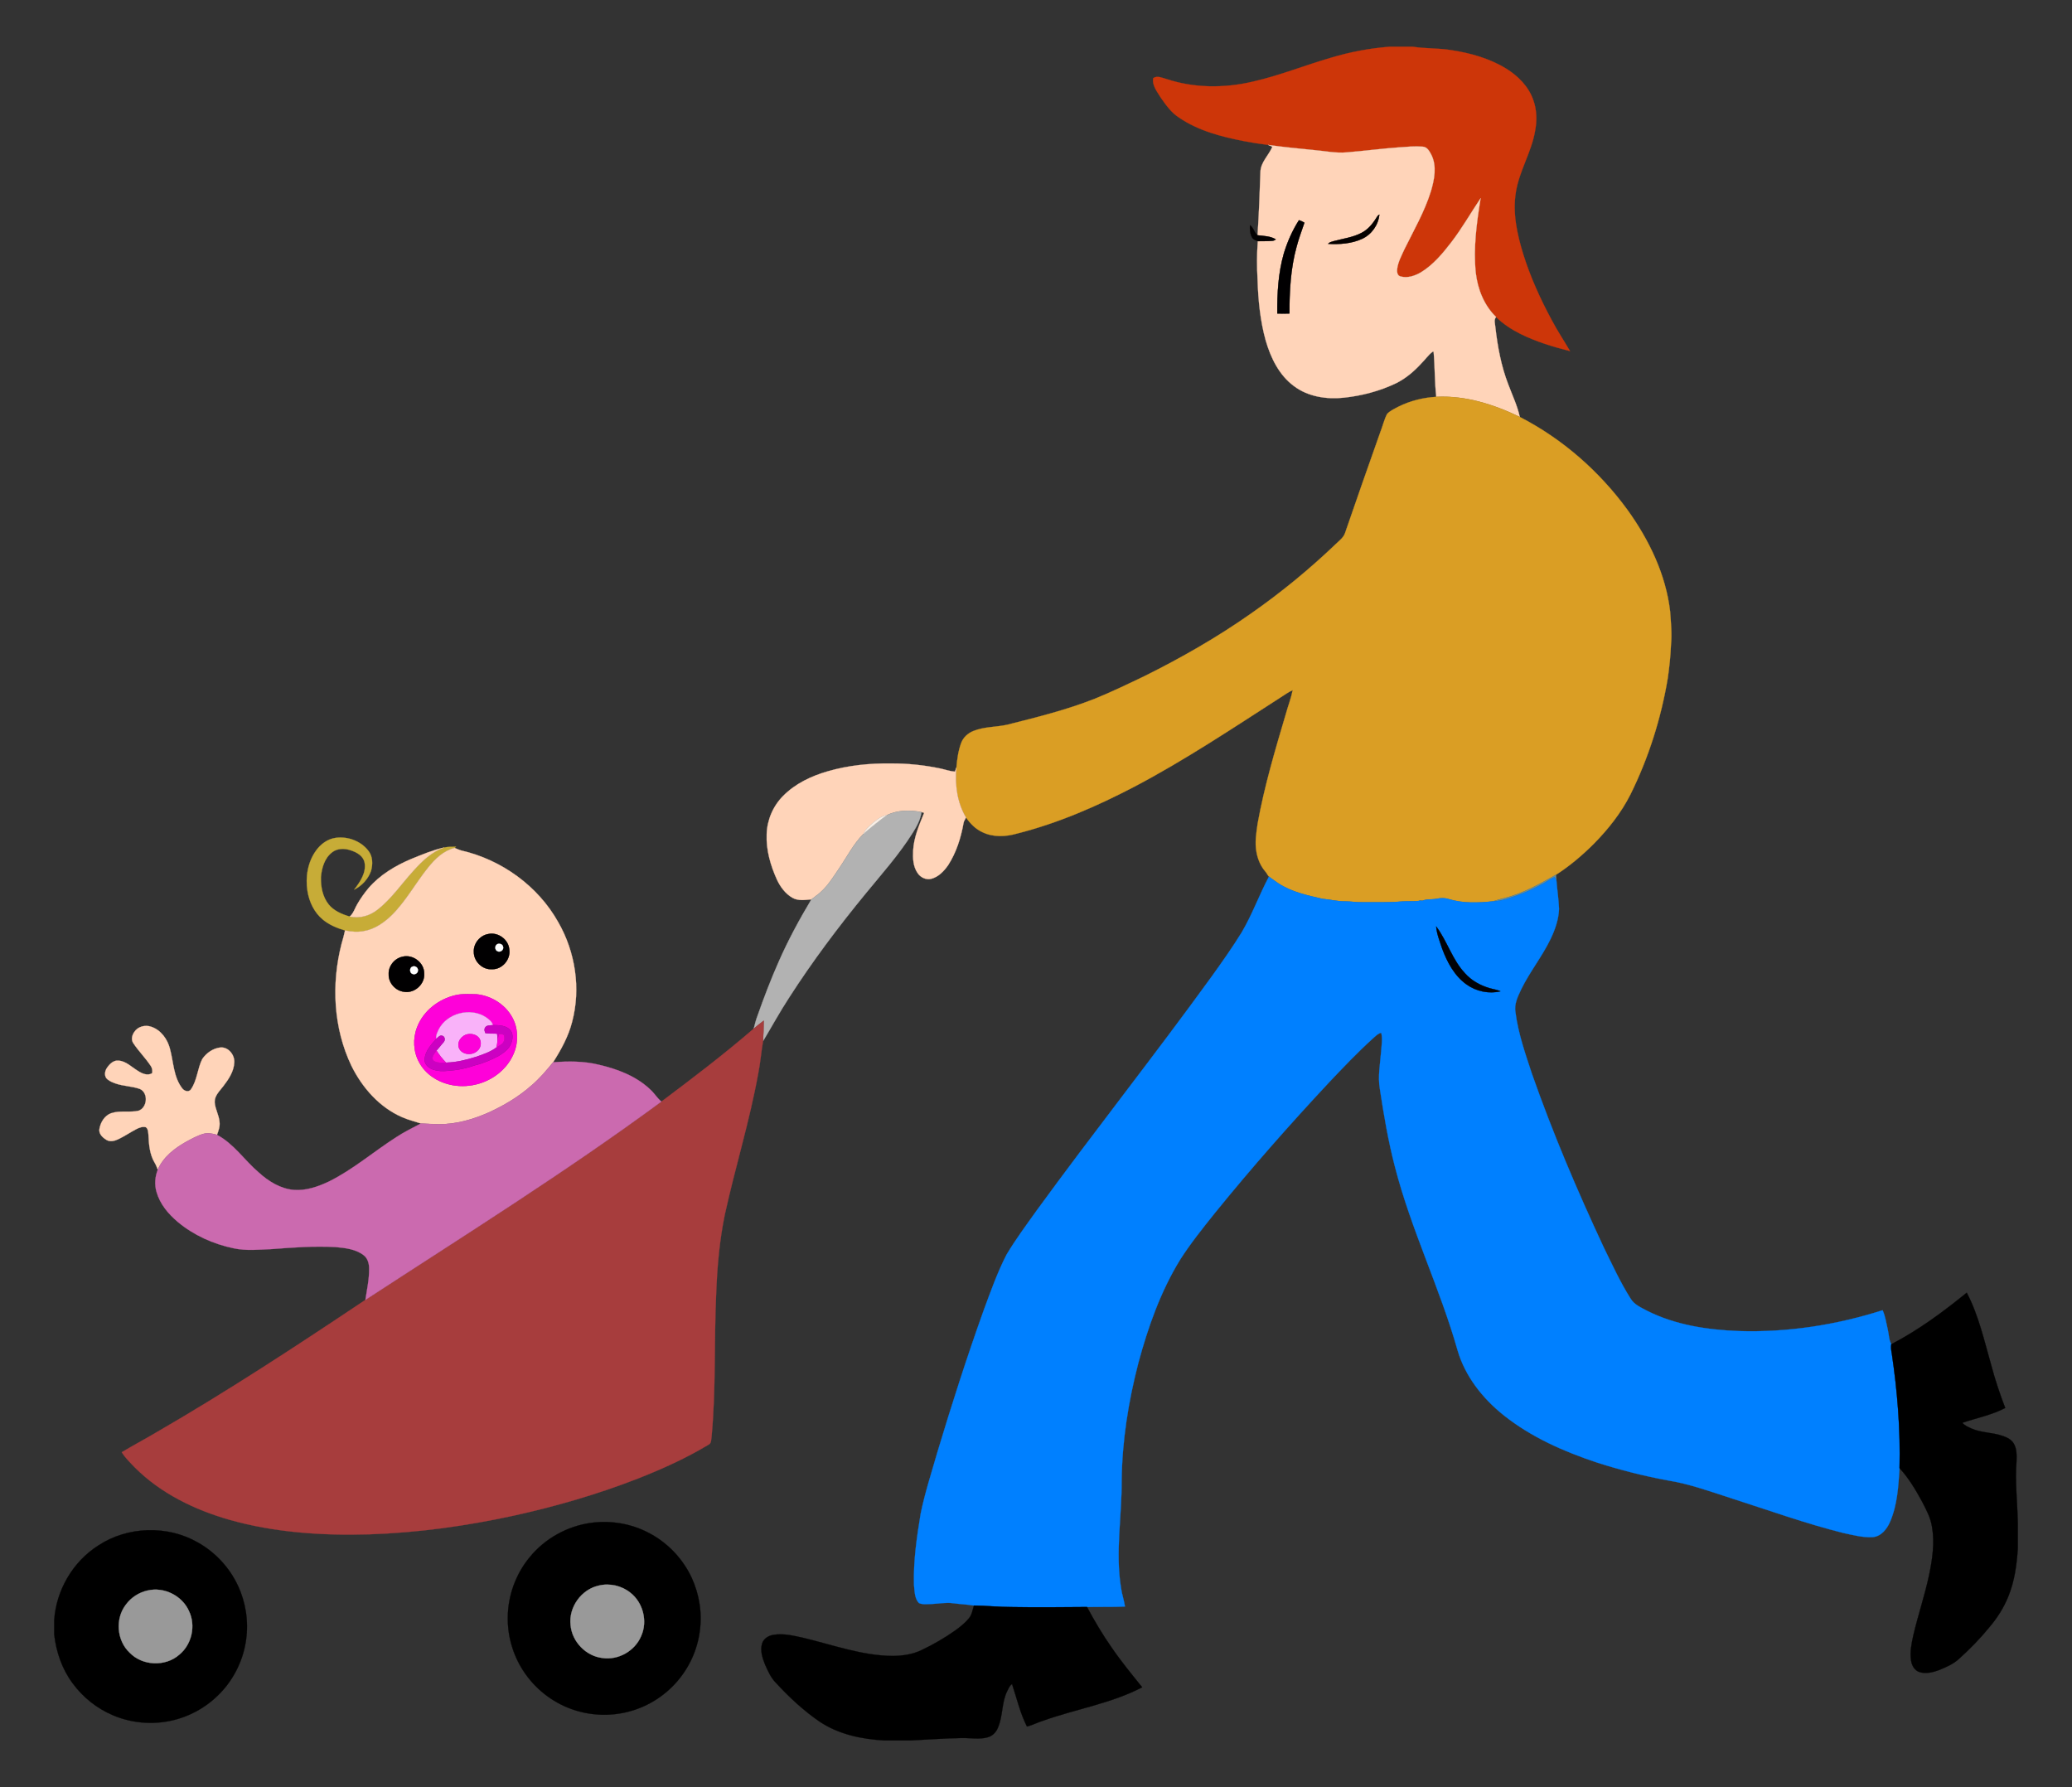 <?xml version="1.0" encoding="UTF-8"?>
<!DOCTYPE svg  PUBLIC '-//W3C//DTD SVG 1.1//EN'  'http://www.w3.org/Graphics/SVG/1.1/DTD/svg11.dtd'>
<svg enable-background="new -53 -45.712 2026 1747.425" version="1.1" viewBox="-53 -45.712 2026 1747.4" xml:space="preserve" xmlns="http://www.w3.org/2000/svg">
<rect x="-53" y="-45.712" width="2026" height="1747.4" fill="#333333" stroke="none"/>
<g stroke-width=".2">
	<path d="m1305.6 0h22.81c12.41 1.96 25.04 1.27 37.44 3.3 18.75 2.84 37.51 8.04 53.79 18.03 11.61 7.15 21.88 17.42 26.5 30.5 3.52 9.62 3.84 20.15 1.91 30.16-3.44 20.99-15.63 39.35-18.87 60.39-3.3 20.3 1.24 40.82 7.15 60.2 7.03 22.58 16.86 44.21 28.1 64.99 5.42 10.28 11.88 19.96 17.74 29.98-16.72-4.16-33.32-9.26-48.79-16.94-8.55-4.33-16.68-9.63-23.53-16.37-11.73-11.33-18-27.2-19.86-43.19-2.51-24.42 0.85-48.92 4.76-73.01-9.63 14.3-18.14 29.37-28.67 43.06-8.5 11.01-17.62 22.04-29.63 29.39-5.95 3.48-13.21 6.01-20.08 4.06-3.3-0.83-3.58-4.74-3.21-7.52 0.85-6.74 4.27-12.76 6.98-18.89 9.23-18.71 19.81-36.95 26.02-56.99 3.36-11.41 5.96-24.43 0.37-35.58-1.82-3.41-4.1-7.77-8.51-7.89-7.49-0.64-15.01 0.13-22.48 0.64-17.23 1.21-34.36 3.52-51.57 4.93-10.71 1.03-21.3-1.33-31.93-2.22-15.08-1.54-30.17-2.9-45.17-5.07-7.8-0.94-15.55-2.22-23.27-3.66-22.22-4.32-44.89-10.15-63.81-23.1-7.48-4.79-12.68-12.17-17.7-19.32-3.48-5.82-8.81-12.01-7.45-19.24 4.01-2.69 8.8-0.17 12.93 0.92 27.14 9.01 56.68 9.05 84.38 2.56 26.15-5.9 51.07-16.03 76.78-23.48 18.53-5.53 37.6-9.14 56.87-10.64z" fill="#CD3609" stroke="#CD3609"/>
	<path d="m1186.9 95.96c15 2.17 30.09 3.53 45.17 5.07 10.63 0.89 21.22 3.25 31.93 2.22 17.21-1.41 34.34-3.72 51.57-4.93 7.47-0.51 14.99-1.28 22.48-0.64 4.41 0.12 6.69 4.48 8.51 7.89 5.59 11.15 2.99 24.17-0.37 35.58-6.21 20.04-16.79 38.28-26.02 56.99-2.71 6.13-6.13 12.15-6.98 18.89-0.37 2.78-0.09 6.69 3.21 7.52 6.87 1.95 14.13-0.58 20.08-4.06 12.01-7.35 21.13-18.38 29.63-29.39 10.53-13.69 19.04-28.76 28.67-43.06-3.91 24.09-7.27 48.59-4.76 73.01 1.86 15.99 8.13 31.86 19.86 43.19-2.4 2.77-0.96 6.5-0.74 9.73 2.18 19.1 5.67 38.22 12.66 56.2 3.92 10.54 8.87 20.75 11.26 31.8-25.35-12.25-53.19-21.16-81.66-19.66-1.65-14.69-1.3-29.5-2.61-44.19l-0.77-0.05c-4.44 3.15-7.42 7.87-11.31 11.62-7.08 7.74-15.22 14.66-24.66 19.33-16.01 7.65-33.41 12.22-51.02 14.1-16.84 1.77-34.99-0.9-48.78-11.32-14.49-10.64-22.68-27.56-27.59-44.41-5.4-19.31-7.36-39.42-8-59.4-0.69-12.61-0.76-25.28 0.23-37.88 4.62-0.11 9.25 0.04 13.86-0.35 1.39-0.02 2.67-0.55 3.74-1.45-5.4-3.23-11.81-3.25-17.85-4 1.33-20.56 2.14-41.14 2.81-61.73 0.14-9.61 8.08-16.32 11.64-24.71-1.31-0.84-2.73-1.46-4.19-1.91m105.74 71.65c-3.61 5.86-8.29 11.36-14.53 14.5-8.43 4.35-17.97 5.53-27.02 7.98-1.92 0.58-4.08 0.95-5.4 2.6 11.15 0.64 22.81-0.14 33.09-4.85 9.34-4.24 15.96-13.57 16.99-23.76-1.52 0.68-2.26 2.23-3.13 3.53m-75.54 2.01c-6.45 10.15-11.37 21.25-14.81 32.76-5.42 18.94-6.48 38.83-6.32 58.43 3.94 0.14 7.89 0.15 11.84-0.01-0.03-21.82 1.11-43.9 6.92-65.04 2.07-8.08 5.08-15.86 7.72-23.75-1.72-0.95-3.46-1.89-5.35-2.39z" fill="#FFD4B9" stroke="#FFD4B9"/>
	<path d="m1292.6 167.61c0.87-1.3 1.61-2.85 3.13-3.53-1.03 10.19-7.65 19.52-16.99 23.76-10.28 4.71-21.94 5.49-33.09 4.85 1.32-1.65 3.48-2.02 5.4-2.6 9.05-2.45 18.59-3.63 27.02-7.98 6.24-3.14 10.92-8.64 14.53-14.5z" fill="#050100" stroke="#050100"/>
	<path d="m1217.1 169.62c1.89 0.5 3.63 1.44 5.35 2.39-2.64 7.89-5.65 15.67-7.72 23.75-5.81 21.14-6.95 43.22-6.92 65.04-3.95 0.16-7.9 0.15-11.84 0.01-0.16-19.6 0.9-39.49 6.32-58.43 3.44-11.51 8.36-22.61 14.81-32.76z" fill="#010001" stroke="#010001"/>
	<path d="m1169.2 174.44c3.6 2.39 4.07 7.26 7.4 9.87 6.04 0.75 12.45 0.77 17.85 4-1.07 0.9-2.35 1.43-3.74 1.45-4.61 0.39-9.24 0.24-13.86 0.35-2.02-0.82-4.41-1.49-5.52-3.54-2.13-3.65-2.31-8.02-2.13-12.13z" fill="#030101" stroke="#030101"/>
	<path d="m1351.4 342.31c28.47-1.5 56.31 7.41 81.66 19.66 41.6 21.39 77.69 53.04 105.23 90.76 21.11 29.31 37.49 63.06 41.74 99.25 0.79 10.99 1.94 22.03 0.84 33.05-0.4 10.7-1.6 21.35-3.06 31.96-6.57 39.55-18.79 78.23-36.61 114.17-9.07 17.96-21.73 33.92-35.82 48.2-11.29 11.25-23.52 21.66-36.96 30.25-16.17 9.16-32.6 18.47-50.81 22.92-3.67 0.78-7.23 1.95-10.81 3.03-14.35 1.53-29.21 2.09-43.17-2.15-3.76-1.25-7.76-1.17-11.59-0.39-4.71 1.03-9.73 0.04-14.24 1.95-1.25-0.22-2.52-0.33-3.69 0.22-5.34 0.56-10.73 0.1-16.08 0.49-12.97 1.18-26 0.64-39 0.74-5.69 0.16-11.33-0.83-17-0.84-7.35 0.14-14.48-1.9-21.76-2.41-14.92-3.45-30.25-6.66-43.25-15.18-3.06-2.23-6.28-4.23-9.21-6.61-1.42-1.38-2.07-3.32-3.38-4.76-4.67-5.33-7.54-12.09-8.8-19.01-1.82-9.36-0.24-18.9 1.11-28.2 6.55-36.31 17.1-71.73 27.57-107.06 2.14-7.79 5.12-15.36 6.71-23.29-4.43 1.99-8.35 4.88-12.43 7.47-46.91 30.18-93.41 61.23-142.86 87.18-36.43 19-74.41 35.53-114.34 45.6-10.85 3.1-23.02 3.75-33.43-1.22-6.84-2.99-12.2-8.46-16.39-14.51-8.68-14.52-10.95-32.06-9.4-48.68 0.71-8.18 1.81-16.46 4.68-24.2 2.06-5.5 6.71-9.67 12.13-11.76 10.53-4.22 22.13-3.62 33.07-6.09 28.83-7.26 57.82-14.44 85.53-25.39 16.55-6.72 32.63-14.5 48.73-22.21 36.22-18 71.43-38.16 104.51-61.48 29.13-20.38 56.69-43.02 82.38-67.6 3.39-3.3 7.58-6.26 9.08-10.98 11.17-32.68 22.72-65.23 34.2-97.81 2.41-6.01 3.82-12.44 6.75-18.23 3.09-3.41 7.51-5.23 11.5-7.41 11.42-5.6 23.98-8.72 36.67-9.43z" fill="#DA9E24" stroke="#DA9E24"/>
	<path d="m756.41 708.41c19.96-5.78 40.85-7.92 61.59-7.63 16.2-0.12 32.4 1.56 48.25 4.86 4.83 1.01 9.52 2.77 14.48 3.12 0.43-1.3 0.91-2.58 1.41-3.86-1.55 16.62 0.72 34.16 9.4 48.68-0.71 1.91-2.2 3.48-2.41 5.6-2.58 14.38-7.05 28.63-15.01 40.99-4.07 5.86-9.43 11.51-16.54 13.38-5.13 1.32-10.57-1.4-13.39-5.7-4.39-6.36-4.7-14.44-4.31-21.88 0.65-12.98 5.9-25.05 10.74-36.9-0.85-0.29-1.7-0.54-2.55-0.75-11.26-2.23-23.47-2.07-33.98 2.97-5.65 0.95-10.22 4.7-14.48 8.31-3.06 2.92-6.63 5.6-8.08 9.72-9.91 9.93-16.24 22.6-24.1 34.08-6.38 9.37-12.42 19.46-21.76 26.23-1.76 1.36-3.56 2.66-5.32 4.03-6.13 0.52-12.81 1.66-18.44-1.53-6.93-3.96-11.89-10.68-15.22-17.8-6.27-13.88-10.65-28.96-10.02-44.32 0.35-13.88 6.16-27.51 15.94-37.37 11.88-12.13 27.66-19.59 43.8-24.23z" fill="#FFD4B9" stroke="#FFD4B9"/>
	<path d="m814.09 751.29c10.51-5.04 22.72-5.2 33.98-2.97-1.04 7.36-4.67 13.94-8.54 20.15-13.31 21.19-30.04 39.9-45.85 59.19-26.8 32.62-52.2 66.43-75.03 101.96-9.08 13.88-17.02 28.46-25.55 42.67 0.34-6.68 0.68-13.37 0.64-20.05-3.32 2.5-6.54 5.15-9.75 7.79 1.03-4.46 2.29-8.87 3.9-13.15 6.24-17.72 12.96-35.28 20.58-52.45 9.2-20.97 20.15-41.12 31.88-60.77 1.76-1.37 3.56-2.67 5.32-4.03 9.34-6.77 15.38-16.86 21.76-26.23 7.86-11.48 14.19-24.15 24.1-34.08 7.28-6.32 14.84-12.27 22.56-18.03z" fill="#B2B2B2" stroke="#B2B2B2"/>
	<path d="m799.61 759.6c4.26-3.61 8.83-7.36 14.48-8.31-7.72 5.76-15.28 11.71-22.56 18.03 1.45-4.12 5.02-6.8 8.08-9.72z" fill="#F9EFE6" stroke="#F9EFE6"/>
	<path d="m275.37 773.47c11.69-1.57 24.39 3.11 31.69 12.49 4.53 5.52 4.59 13.33 2.72 19.91-2.82 7.93-8.98 14.53-16.49 18.29 5.79-7.57 12.09-16.55 10.18-26.63-1.32-6.4-7.57-9.93-13.3-11.78-6.01-2.15-13.32-2.24-18.52 1.92-7.37 5.7-10.15 15.38-10.85 24.3-0.24 9.31 1.62 19.2 7.57 26.63 5.12 6.31 13 9.64 20.63 11.83 9.42 2.17 19.38-0.66 26.9-6.54 13.89-10.77 23.77-25.57 35.55-38.43 8.3-9.3 17.69-18.24 29.66-22.48 3.85-0.82 7.82-0.84 11.74-0.82-0.33 0.29-0.99 0.89-1.31 1.18-10.86 2.66-19.19 10.76-25.95 19.24-12.11 14.99-21.35 32.25-35 46.01-7.65 7.59-16.96 14.19-27.79 16.05-6.1 1.23-12.38 0.67-18.43-0.59-7.75-2.33-15.47-5.43-21.74-10.69-8.35-6.88-13.25-17.23-14.96-27.77-2.19-13.57 0.17-28.29 8.31-39.6 4.55-6.41 11.45-11.52 19.39-12.52z" fill="#C7AC37" stroke="#C7AC37"/>
	<path d="m349.14 794.11c10.45-4.24 20.94-8.66 31.97-11.13-11.97 4.24-21.36 13.18-29.66 22.48-11.78 12.86-21.66 27.66-35.55 38.43-7.52 5.88-17.48 8.71-26.9 6.54 3.67-3.22 4.93-8.05 7.35-12.12 3.23-5.59 6.97-10.88 11.12-15.82 11.15-12.9 26.12-21.79 41.67-28.38z" fill="#FFD4B9" stroke="#FFD4B9"/>
	<path d="m365.59 802.58c6.76-8.48 15.09-16.58 25.95-19.24 2.2 0.85 4.33 1.91 6.63 2.54 39.39 9.09 74.95 34.75 94.74 70.17 16.71 29.12 22.14 64.8 13.51 97.36-3.61 14.22-10.77 27.2-18.59 39.51-6.58 8.02-13.26 16.03-21.22 22.73-12.35 10.93-26.66 19.46-41.62 26.3-15.39 6.86-32.03 11.65-49 11.53-5.82-0.04-11.62-0.51-17.43-0.72-6.08-2.03-12.36-3.51-18.24-6.1-22.25-9.64-39.13-28.87-49.7-50.31-17.66-36.88-19.76-80.04-9.62-119.34 1.28-4.28 2.44-8.59 3.37-12.96 6.05 1.26 12.33 1.82 18.43 0.59 10.83-1.86 20.14-8.46 27.79-16.05 13.65-13.76 22.89-31.02 35-46.01m58.78 64.96c-8.09 1.41-14.48 9.24-14.06 17.48-0.08 9.22 8.39 17.56 17.69 16.91 9.83 0.38 18.29-9.26 17-18.95-0.54-9.96-10.95-17.6-20.63-15.44m-83.93 22.21c-7.76 1.67-13.82 9.27-13.37 17.26-0.22 8.33 6.64 15.96 14.86 16.95 10.33 1.88 20.71-7.47 19.82-17.96 0.05-10.57-11.15-18.92-21.31-16.25m51.92 37.59c-16.47 3.83-31.47 15.33-37.54 31.39-4.28 10.98-3.71 23.97 2.09 34.32 5.98 11.13 17.33 18.75 29.5 21.59 17.08 4.21 36.03-0.41 49.34-11.89 7.89-6.65 13.69-15.83 15.98-25.91 1.53-8.37 1.09-17.33-2.52-25.13-6.37-14.14-20.97-23.75-36.24-25.29-6.87-0.11-13.86-0.66-20.61 0.92z" fill="#FFD4B9" stroke="#FFD4B9"/>
	<path d="m1417.6 832.53c18.21-4.45 34.64-13.76 50.81-22.92 0.09 1.81 0.23 3.64 0.45 5.47-0.51-1.12-1.13-2.15-1.78-3.15-4.1 1.7-7.66 4.4-11.55 6.49-7.57 4.04-15.25 7.93-23.36 10.75-8.22 2.9-16.54 6.3-25.38 6.39 3.58-1.08 7.14-2.25 10.81-3.03z" fill="#638D9C" stroke="#638D9C"/>
	<path d="m1187.8 811.38c2.93 2.38 6.15 4.38 9.21 6.61 13 8.52 28.33 11.73 43.25 15.18 7.28 0.51 14.41 2.55 21.76 2.41 5.67 0.01 11.31 1 17 0.84 13-0.1 26.03 0.44 39-0.74 5.35-0.39 10.74 0.07 16.08-0.49 1.17-0.55 2.44-0.44 3.69-0.22 4.51-1.91 9.53-0.92 14.24-1.95 3.83-0.78 7.83-0.86 11.59 0.39 13.96 4.24 28.82 3.68 43.17 2.15 8.84-0.09 17.16-3.49 25.38-6.39 8.11-2.82 15.79-6.71 23.36-10.75 3.89-2.09 7.45-4.79 11.55-6.49 0.65 1 1.27 2.03 1.78 3.15 0.77 9.31 2.18 18.58 2.56 27.93-0.38 10.21-3.84 20.09-8.21 29.25-8.25 17.15-20.35 32.1-28.72 49.18-3.29 7.05-7.13 14.55-5.67 22.59 2.66 20.65 9.59 40.43 16.08 60.12 20.29 57.82 44.29 114.29 70.25 169.78 8.26 16.83 16.07 33.97 26.11 49.84 3.62 6.28 10.62 9.07 16.7 12.35 27.51 13.75 58.58 18.42 89.04 19.6 47.66 1.53 95.45-5.86 140.81-20.36 2.73 5.98 3.54 12.59 5.05 18.94 1.16 4.74 0.99 9.91 3.45 14.27-0.47 2.82-0.18 5.66 0.43 8.46 5.54 37.28 8.64 74.98 7.64 112.69-1.15 17.67-2.13 35.88-9.23 52.35-3.07 7.2-8.72 14.46-17.11 15.14-9.76 0.51-19.36-2.09-28.82-4.12-36.6-9.14-72.13-21.95-108.01-33.47-20.98-6.71-41.79-14.44-63.61-17.92-23.33-4.31-46.36-10.16-68.95-17.38-32.55-10.78-64.57-24.91-91.52-46.44-20.39-16.3-37.44-37.84-44.85-63.15-17.26-61-45.58-118.31-61.33-179.78-6.53-24.97-10.84-50.47-14.71-75.97-2.13-12.29 0.32-24.71 1.28-36.99 0.38-5.95 1.5-12.03 0.06-17.92-3.51 0.83-5.96 3.66-8.57 5.93-14.87 13.44-28.65 28.02-42.43 42.55-38.7 41.44-76.24 84-111.93 128.07-11.76 14.7-23.57 29.43-33.73 45.31-19.09 31.08-31.35 65.82-40.81 100.89-9.74 37.6-15.95 76.27-16.35 115.17 0.2 34.98-6.33 70.13-0.6 104.96 0.81 6.14 2.96 12 3.86 18.13-12.36 0.58-24.75 0.16-37.12 0.48-24.64 0.18-49.28 0.46-73.91 0.03-12.26 0-24.45-1.34-36.69-1.46-6.67-1.17-13.54-1.37-20.29-2.29-7.01-1.01-14.01 0.44-21.01 0.74-4.15 0.01-8.63 0.82-12.5-0.94-4.33-4.65-4.11-11.68-4.79-17.62-0.68-23.46 2.74-46.82 6.56-69.91 4.2-20.42 10.68-40.29 16.44-60.31 13.93-46.38 28.74-92.5 45.05-138.09 6.84-18.44 13.39-37.09 22.4-54.62 8.95-15.05 19.45-29.11 29.6-43.36 55.94-76.82 115.03-151.29 170.75-228.27 10.2-14.23 20.36-28.51 29.55-43.42 10.36-17.48 17.2-36.76 26.74-54.66m163.48 48.74c0.66 7.55 3.54 14.62 5.9 21.76 4.95 13.31 12.03 26.63 23.9 35.01 9.39 6.71 21.75 9.3 33.01 6.63-3.37-1.6-7.11-1.99-10.64-3.05-9.15-2.7-17.83-7.5-24.16-14.74-12.37-13.22-17.25-31.31-28.01-45.61z" fill="#0080FF" stroke="#0080FF"/>
	<path d="m1351.3 860.12c10.76 14.3 15.64 32.39 28.01 45.61 6.33 7.24 15.01 12.04 24.16 14.74 3.53 1.06 7.27 1.45 10.64 3.05-11.26 2.67-23.62 0.08-33.01-6.63-11.87-8.38-18.95-21.7-23.9-35.01-2.36-7.14-5.24-14.21-5.9-21.76z" fill="#000207" stroke="#000207"/>
	<path d="m424.37 867.54c9.68-2.16 20.09 5.48 20.63 15.44 1.29 9.69-7.17 19.33-17 18.95-9.3 0.65-17.77-7.69-17.69-16.91-0.42-8.24 5.97-16.07 14.06-17.48m9.03 9.8c-2.82 1.31-2.78 5.84 0.12 7.04 2.69 1.31 6.19-1.26 5.44-4.24-0.34-2.61-3.32-3.71-5.56-2.8z" fill="#010001" stroke="#010001"/>
	<path d="m433.4 877.34c2.24-0.91 5.22 0.19 5.56 2.8 0.75 2.98-2.75 5.55-5.44 4.24-2.9-1.2-2.94-5.73-0.12-7.04z" fill="#FEFEFD" stroke="#FEFEFD"/>
	<path d="m340.44 889.75c10.16-2.67 21.36 5.68 21.31 16.25 0.89 10.49-9.49 19.84-19.82 17.96-8.22-0.99-15.08-8.62-14.86-16.95-0.45-7.99 5.61-15.59 13.37-17.26m9.97 9.59c-3.22 0.97-3.15 6.28 0.04 7.24 2.36 1.03 5.36-1 5.24-3.58 0.15-2.7-2.83-4.66-5.28-3.66z" fill="#010001" stroke="#010001"/>
	<path d="m350.41 899.34c2.45-1 5.43 0.96 5.28 3.66 0.12 2.58-2.88 4.61-5.24 3.58-3.19-0.96-3.26-6.27-0.04-7.24z" fill="#FEFEFE" stroke="#FEFEFE"/>
	<path d="m392.36 927.34c6.75-1.58 13.74-1.03 20.61-0.92 15.27 1.54 29.87 11.15 36.24 25.29 3.61 7.8 4.05 16.76 2.52 25.13-2.29 10.08-8.09 19.26-15.98 25.91-13.31 11.48-32.26 16.1-49.34 11.89-12.17-2.84-23.52-10.46-29.5-21.59-5.8-10.35-6.37-23.34-2.09-34.32 6.07-16.06 21.07-27.56 37.54-31.39m-16.46 33.6c-1.2 2.76-3.04 5.93-2.25 8.98-4.89 5.62-10.53 11.52-11.41 19.27-0.79 4.18 2.3 7.92 5.75 9.82 3.97 2.04 8.54 2.65 12.96 2.51 10.24-0.42 20.46-2.11 30.13-5.55 8.25-2 16.13-5.31 23.6-9.31 4.97-3.19 10.48-6.78 12.3-12.74 1.59-4.28 1.96-9.86-1.67-13.22-4.38-3.97-10.75-4.06-16.33-4.13-0.91-3.5-4.09-5.67-6.82-7.7-15.07-9.92-38.07-4.15-46.26 12.07z" fill="#FE01D9" stroke="#FE01D9"/>
	<path d="m375.9 960.94c8.19-16.22 31.19-21.99 46.26-12.07 2.73 2.03 5.91 4.2 6.82 7.7-2.62 0.52-6.52-0.2-7.79 2.81-0.87 1.61-0.2 3.42 0.42 4.99 3.77 0.73 7.64 0.32 11.46 0.57 0.41 3.04 0.54 6.13 0.17 9.19-0.18 1.43-0.48 2.86-0.79 4.29-5.87 4.46-12.96 6.78-19.84 9.17-9.56 3-19.41 5.45-29.47 5.67-3.54-3.55-6.62-7.54-9.33-11.75 2.28-2.95 4.9-5.61 7.17-8.57 1.47-1.77 1.05-5.05-1.28-5.86-2.51-1.1-4.3 1.52-6.05 2.84-0.79-3.05 1.05-6.22 2.25-8.98m28.49 4.54c-6.03 0.96-11.05 7.73-8.5 13.73 3.04 6.58 12.9 7.31 17.84 2.51 3.58-2.88 4.44-8.54 1.85-12.33-2.5-3.44-7.14-4.65-11.19-3.91z" fill="#F9B2F9" stroke="#F9B2F9"/>
	<path d="m683.99 960.03c3.21-2.64 6.43-5.29 9.75-7.79 0.04 6.68-0.3 13.37-0.64 20.05-1.78 10.38-2.58 20.93-4.66 31.28-8.4 46.66-22.57 92-32.72 138.27-5.23 25.38-7.46 51.28-8.44 77.14-2.16 46.67-0.14 93.5-4.5 140.07-0.49 2.68 0.01 6.38-2.97 7.75-21.86 13.2-45.22 23.7-68.94 33.07-39.44 15.36-80.2 27.24-121.53 36.31-46.4 10.1-93.63 16.7-141.12 18.26-45.85 1.35-92.29-1.65-136.62-14.14-34.17-9.75-67.39-25.79-92.72-51.18-4.51-4.75-9.34-9.33-12.83-14.92 10.9-6.59 22.19-12.51 33.14-19.03 70.11-40.48 137.81-84.95 205.09-129.93 97.26-63.4 195.86-124.97 289.4-193.87 30.69-23.02 61.26-46.27 90.31-71.34z" fill="#A73D3D" stroke="#A73D3D"/>
	<path d="m428.98 956.57c5.58 0.07 11.95 0.16 16.33 4.13 3.63 3.36 3.26 8.94 1.67 13.22-1.82 5.96-7.33 9.55-12.3 12.74-7.47 4-15.35 7.31-23.6 9.31-9.67 3.44-19.89 5.13-30.13 5.55-4.42 0.14-8.99-0.47-12.96-2.51-3.45-1.9-6.54-5.64-5.75-9.82 0.88-7.75 6.52-13.65 11.41-19.27 1.75-1.32 3.54-3.94 6.05-2.84 2.33 0.81 2.75 4.09 1.28 5.86-2.27 2.96-4.89 5.62-7.17 8.57-1.81 2.76-5.47 6.29-3.08 9.71 3.52 2.68 8.26 1.97 12.41 2.04 10.06-0.22 19.91-2.67 29.47-5.67 6.88-2.39 13.97-4.71 19.84-9.17 2.44-1.84 5.78-2.9 7.1-5.87 1.02-1.95 0.74-4.22 0.22-6.24-1.51-1-3.3-1.22-5.05-0.92-0.52 2.9-1.13 5.8-1.48 8.74 0.37-3.06 0.24-6.15-0.17-9.19-3.82-0.25-7.69 0.16-11.46-0.57-0.62-1.57-1.29-3.38-0.42-4.99 1.27-3.01 5.17-2.29 7.79-2.81z" fill="#CC01C2" stroke="#CC01C2"/>
	<path d="m78.29 963.32c3.38-5.37 10.7-7.21 16.51-5.17 9.54 3.14 16.04 12.22 18.41 21.68 3.49 12.85 3.38 27.23 11.75 38.28 1.75 2.74 6.35 4.52 8.63 1.44 6.25-8.84 6.39-20.3 11.18-29.8 3.99-5.88 10.47-10.47 17.63-11.28 7.79-0.75 14.13 7.1 13.68 14.52-0.34 8.83-5.53 16.55-10.76 23.33-3.56 4.69-8.64 9.27-8.4 15.67 0.43 6.66 4.23 12.58 4.73 19.25 0.58 4.37-0.97 8.6-2.48 12.63-4.26-1.2-8.82-2.22-13.2-0.97-6.08 1.74-11.63 4.91-17.17 7.89-11.29 6.35-22.25 14.91-27.49 27.13-0.96-2.38-1.83-4.8-3.19-6.98-4.79-8.1-5.54-17.75-5.95-26.93-0.32-2.64-0.19-5.91-2.6-7.61-3.2-0.81-6.44 0.42-9.25 1.88-6.09 3.18-11.77 7.13-18.01 10.03-3.44 1.57-7.72 2.69-11.17 0.52-3.7-2.21-7.77-5.94-6.93-10.7 1.09-6.47 5.01-13.09 11.43-15.4 8.64-2.96 17.96-0.45 26.74-2.4 8.66-2.88 9.97-17.16 1.61-21.24-7.86-2.91-16.53-2.69-24.42-5.59-3.19-1.19-6.59-2.52-8.77-5.25-2.02-3.2-1.05-7.46 1.12-10.33 2.5-3.59 6.27-7.12 11-6.67 7.37 0.63 12.77 6.32 18.79 9.99 4.03 2.68 9.42 5.13 14.05 2.39 0.49-2.45 0.09-5.02-1.32-7.09-5.1-7.76-11.8-14.35-16.94-22.07-2.49-3.4-1.51-7.95 0.79-11.15z" fill="#FFD4B9" stroke="#FFD4B9"/>
	<path d="m404.39 965.48c4.05-0.74 8.69 0.47 11.19 3.91 2.59 3.79 1.73 9.45-1.85 12.33-4.94 4.8-14.8 4.07-17.84-2.51-2.55-6 2.47-12.77 8.5-13.73z" fill="#FD01D9" stroke="#FD01D9"/>
	<path d="m434.72 965.39c1.75-0.3 3.54-0.08 5.05 0.92 0.52 2.02 0.8 4.29-0.22 6.24-1.32 2.97-4.66 4.03-7.1 5.87 0.31-1.43 0.61-2.86 0.79-4.29 0.35-2.94 0.96-5.84 1.48-8.74z" fill="#FA02D9" stroke="#FA02D9"/>
	<path d="m370.73 991.22c-2.39-3.42 1.27-6.95 3.08-9.71 2.71 4.21 5.79 8.2 9.33 11.75-4.15-0.07-8.89 0.64-12.41-2.04z" fill="#FA02D8" stroke="#FA02D8"/>
	<path d="m487.83 992.92c14.95-1.1 30.14-1.21 44.78 2.42 18.09 4.2 36.31 11.06 50.01 24.03 4.11 3.61 6.87 8.46 11.06 12-93.54 68.9-192.14 130.47-289.4 193.87 1.5-10.06 3.79-20.08 3.65-30.3 0.1-4.95-1.29-10.3-5.39-13.44-7.77-5.92-17.91-7.05-27.34-7.9-20.75-1.18-41.51 0.35-62.19 1.95-12.57 0.51-25.34 1.9-37.76-0.81-19.76-4.16-38.79-12.67-54.34-25.65-9.23-7.74-17.44-17.49-20.81-29.25-2.14-7.2-1.57-14.99 1.21-21.92 5.24-12.22 16.2-20.78 27.49-27.13 5.54-2.98 11.09-6.15 17.17-7.89 4.38-1.25 8.94-0.23 13.2 0.97 16.55 8.77 26.98 25.03 41 36.94 9.45 8.54 20.94 15.72 33.9 16.89 12.04 1.01 23.82-3.12 34.55-8.19 23.81-11.81 43.97-29.44 66.29-43.64 7.52-5.02 15.71-8.85 23.65-13.11 5.81 0.21 11.61 0.68 17.43 0.72 16.97 0.12 33.61-4.67 49-11.53 14.96-6.84 29.27-15.37 41.62-26.3 7.96-6.7 14.64-14.71 21.22-22.73z" fill="#CB6AAF" stroke="#CB6AAF"/>
	<path d="m1796.3 1268.6c26.52-13.79 50.67-31.6 73.79-50.42 11.64 22.2 17.08 46.9 23.93 70.84 3.77 14.21 8.41 28.17 13.7 41.88-13.15 6.93-27.89 9.76-41.87 14.48 2.06 2.72 5.4 3.95 8.38 5.42 9.88 4.51 21.12 3.89 31.27 7.54 4.14 1.39 8.4 3.55 10.64 7.51 3 5.18 2.77 11.41 2.61 17.2-1.55 20.16 0.89 40.33 1.26 60.49v24.94c-1.05 15.76-3.14 31.71-9.16 46.43-4.47 11.34-11.17 21.66-19.06 30.91-8.84 10.75-18.59 20.74-28.92 30.07-5.77 5.48-13.25 8.62-20.52 11.54-5.89 2.13-12.51 3.6-18.62 1.67-4.81-1.61-7.42-6.57-8.11-11.3-1.27-8.34 0.51-16.75 2.3-24.87 4.52-19.36 10.95-38.23 15.14-57.67 3.35-15.86 5.87-32.33 3.01-48.46-1.41-8.66-5.6-16.48-9.58-24.17-6.31-11.62-13.14-23.1-22.12-32.88 1-37.71-2.1-75.41-7.64-112.69-0.61-2.8-0.9-5.64-0.43-8.46z" stroke="#000"/>
	<path d="m525.31 1443.2c18.74-2.49 38.24 0.72 55.08 9.36 18.67 9.38 33.98 25.23 42.83 44.14 7.62 16.35 10.52 34.92 7.97 52.79-2.36 17.91-10.16 35.03-21.99 48.68-12.81 14.95-30.46 25.69-49.64 30.17-17.74 4.23-36.72 3.15-53.87-3.07-19.33-6.93-36.17-20.45-47.26-37.72-9.84-15.25-15.13-33.42-14.92-51.57 0.05-21.37 7.75-42.64 21.38-59.1 14.89-18.37 37-30.6 60.42-33.68m7.09 61.42c-16.97 3.77-29.43 21.08-27.49 38.39 1.27 16.35 15 30.58 31.3 32.4 15.53 2.25 31.68-7.02 37.7-21.46 6.49-14.4 1.93-32.66-10.51-42.36-8.53-6.92-20.32-9.59-31-6.97z" stroke="#000"/>
	<path d="m43.24 1465.3c28.62-18.83 67.65-19.91 97.32-2.82 16.9 9.52 30.73 24.37 38.98 41.93 7.68 16.28 10.58 34.78 8.15 52.63-2.55 19.57-11.5 38.24-25.17 52.49-11.32 11.93-25.82 20.83-41.61 25.46-20.72 6.13-43.56 4.86-63.45-3.61-15.68-6.62-29.47-17.6-39.49-31.35-10.32-13.84-16.04-30.63-17.97-47.69v-13.78c1.88-29.44 18.29-57.47 43.24-73.26m48.08 44.08c-8.42 1.84-16.09 6.82-21.2 13.77-10.65 13.73-9 35.16 3.69 47.05 12.47 12.93 34.86 13.83 48.36 2.01 12.38-9.98 16.5-28.54 9.57-42.83-6.68-15-24.42-23.8-40.42-20z" stroke="#000"/>
	<path d="m532.4 1504.6c10.68-2.62 22.47 0.05 31 6.97 12.44 9.7 17 27.96 10.51 42.36-6.02 14.44-22.17 23.71-37.7 21.46-16.3-1.82-30.03-16.05-31.3-32.4-1.94-17.31 10.52-34.62 27.49-38.39z" fill="#999" stroke="#999"/>
	<path d="m91.32 1509.4c16-3.8 33.74 5 40.42 20 6.93 14.29 2.81 32.85-9.57 42.83-13.5 11.82-35.89 10.92-48.36-2.01-12.69-11.89-14.34-33.32-3.69-47.05 5.11-6.95 12.78-11.93 21.2-13.77z" fill="#999" stroke="#999"/>
	<path d="m899.28 1524.1c12.24 0.12 24.43 1.46 36.69 1.46 24.63 0.43 49.27 0.15 73.91-0.03 7.32 13.58 15.17 26.9 24.02 39.55 9.25 13.51 19.64 26.2 29.93 38.92-30.22 15.8-64.37 21.14-96.28 32.48-5.58 1.66-10.76 4.52-16.41 5.89-6.67-13.13-9.92-27.58-14.55-41.48-2.52 1.46-3.46 4.47-4.79 6.91-5.44 11.04-4.08 23.92-8.8 35.19-1.67 4.58-5.3 8.51-10.06 9.87-8.46 2.47-17.31 0.52-25.95 0.77-16.53 0.28-33.03 1.56-49.55 2.34h-25.87c-22.06-1.23-44.57-5.93-63.17-18.39-15.84-10.82-29.92-24.04-42.89-38.11-4.85-4.94-7.63-11.4-10.42-17.61-2.58-6.47-4.97-13.73-2.9-20.66 1.5-4.89 6.4-7.76 11.22-8.49 9.96-1.62 19.93 0.96 29.61 3.08 28.72 6.9 57.09 17.35 86.97 17.58 9.73-0.13 19.66-1.54 28.46-5.9 11.25-5.36 22.09-11.61 32.26-18.8 4.99-3.6 9.9-7.44 13.81-12.22 2.88-3.51 3.46-8.16 4.76-12.35z" stroke="#000"/>
</g>
</svg>
